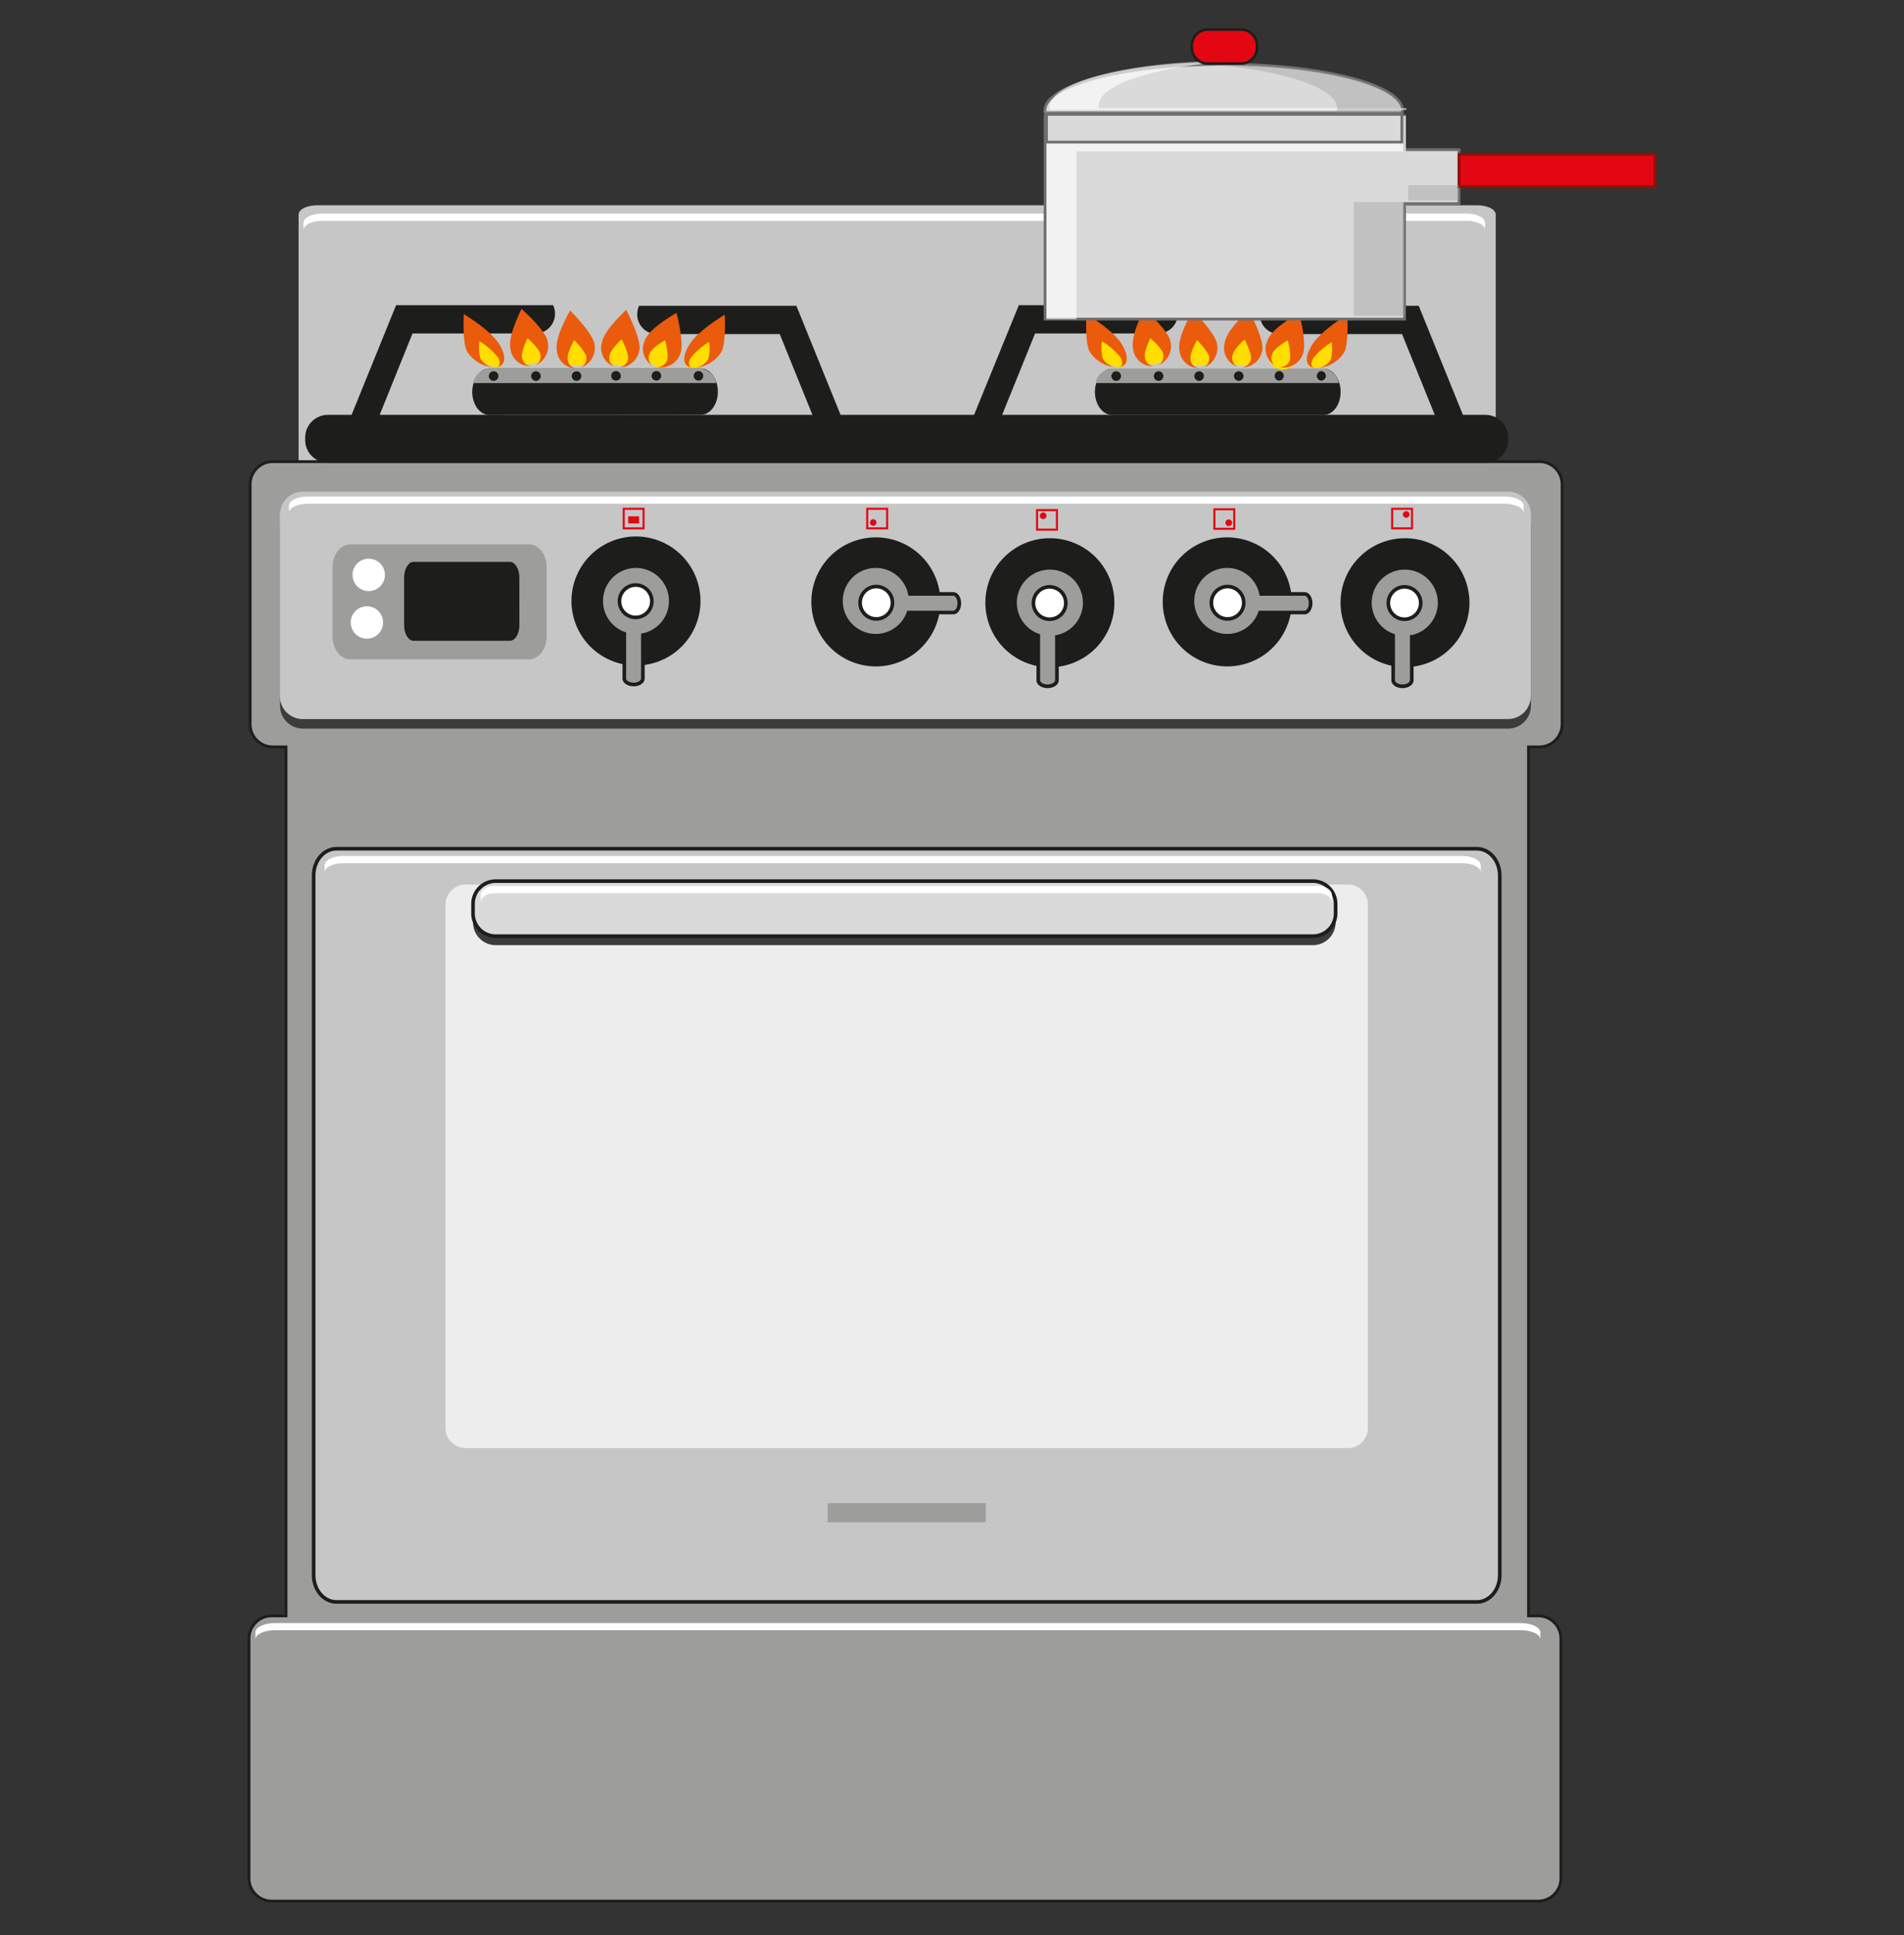 <svg xmlns="http://www.w3.org/2000/svg" viewBox="0 0 315.25 320.33"><rect x="0" y="0" width="315.25" height="320.33" fill="#333333" stroke="none"/><defs><style>.cls-2{fill:#3c3c3b}.cls-3{fill:#c6c6c6}.cls-12,.cls-9{fill:#9d9d9c}.cls-11,.cls-12,.cls-13{stroke:#1d1d1b}.cls-11,.cls-12,.cls-13,.cls-14,.cls-18{stroke-miterlimit:10}.cls-11,.cls-12,.cls-13{stroke-width:.6px}.cls-18{fill:#dadada}.cls-11,.cls-8{fill:#1d1d1b}.cls-10,.cls-13,.cls-19{fill:#fff}.cls-14{fill:none;stroke:#e30613;stroke-width:.34px}.cls-15{fill:#e30613}.cls-16{fill:#ffde00}.cls-17{fill:#ea5b0c}.cls-18{stroke:#706f6f;stroke-width:.46px}.cls-19{opacity:.65}</style></defs><g style="isolation:isolate"><g id="Layer_20" data-name="Layer 20"><path class="cls-2" d="M248.62 263.11c0 2.46-1.69 4.44-3.77 4.44H56c-2.09 0-3.78-2-3.78-4.44V147.3c0-2.45 1.69-4.44 3.78-4.44h188.85c2.08 0 3.77 2 3.77 4.44z"/><path class="cls-3" d="M247.65 78.84c0 .85-1.37 1.53-3.05 1.53H52.49c-1.68 0-3.05-.68-3.05-1.53V35.5c0-.84 1.37-1.52 3.05-1.52H244.6c1.68 0 3.05.68 3.05 1.52z"/><path d="M254.87 123.63a3.77 3.77 0 003.77-3.77V80.19a3.77 3.77 0 00-3.77-3.78H45.18a3.77 3.77 0 00-3.76 3.78v39.67a3.76 3.76 0 003.76 3.77h2.18v143.84H45a3.76 3.76 0 00-3.77 3.75v39.69a3.77 3.77 0 003.77 3.77h209.66a3.77 3.77 0 003.78-3.77v-39.69a3.76 3.76 0 00-3.78-3.75h-1.58V123.63z" stroke-width=".46" stroke-miterlimit="10" stroke="#1d1d1b" fill="#9d9d9c"/><path d="M248.32 260.73c0 2.45-1.7 4.43-3.76 4.43H55.7c-2.09 0-3.77-2-3.77-4.43V144.92c0-2.45 1.68-4.43 3.77-4.43h188.86c2.06 0 3.76 2 3.76 4.43z" stroke-width=".6" stroke-miterlimit="10" stroke="#1d1d1b" fill="#c6c6c6"/><path d="M226.49 236.27a3.33 3.33 0 01-3.23 3.43H77a3.34 3.34 0 01-3.24-3.43v-86.42a3.34 3.34 0 013.24-3.44h146.26a3.34 3.34 0 013.23 3.44z" fill="#ededed"/><path class="cls-2" d="M221.14 152.69a3.76 3.76 0 01-3.76 3.76H82.08a3.76 3.76 0 01-3.76-3.76v-1.6a3.77 3.77 0 013.76-3.77h135.3a3.78 3.78 0 013.76 3.77z"/><path d="M221.14 151.2a3.76 3.76 0 01-3.76 3.76H82.08a3.76 3.76 0 01-3.76-3.76v-1.59a3.76 3.76 0 013.76-3.76h135.3a3.76 3.76 0 013.76 3.76z" fill="#dadada" stroke-width=".6" stroke-miterlimit="10" stroke="#1d1d1b"/><path class="cls-2" d="M253.48 116.84a3.78 3.78 0 01-3.77 3.76H50.15a3.78 3.78 0 01-3.78-3.76V87.07a3.79 3.79 0 013.78-3.77h199.56a3.79 3.79 0 013.77 3.77z"/><path class="cls-3" d="M253.48 114.91a3.78 3.78 0 01-3.77 3.76H50.15a3.78 3.78 0 01-3.78-3.76V85.14a3.77 3.77 0 013.78-3.76h199.56a3.76 3.76 0 013.77 3.76z"/><path class="cls-3" d="M253.45 115.25a3.77 3.77 0 01-3.77 3.77H50.11a3.76 3.76 0 01-3.76-3.77V85.49a3.76 3.76 0 013.76-3.77h199.57a3.77 3.77 0 013.77 3.77z"/><path class="cls-8" d="M249.71 72.85a3.76 3.76 0 01-3.77 3.75H54.3a3.76 3.76 0 01-3.77-3.75v-.41a3.77 3.77 0 013.77-3.77h191.64a3.77 3.77 0 013.77 3.77z"/><path class="cls-9" d="M90.51 105.38c0 2.07-1.31 3.76-2.94 3.76H58c-1.61 0-2.94-1.69-2.94-3.76V93.87c0-2.08 1.33-3.77 2.94-3.77h29.57c1.63 0 2.94 1.69 2.94 3.77z"/><path class="cls-8" d="M86 103.48c0 1.44-.71 2.59-1.58 2.59H68.48c-.86 0-1.57-1.15-1.57-2.59v-7.89c0-1.43.71-2.59 1.57-2.59h15.93c.87 0 1.58 1.16 1.58 2.59z"/><path class="cls-10" d="M63.73 95.16a2.68 2.68 0 11-2.68-2.68 2.68 2.68 0 012.68 2.68zM63.43 103.05a2.68 2.68 0 11-2.67-2.69 2.68 2.68 0 012.67 2.69z"/><path class="cls-11" d="M145 89.25a10.38 10.38 0 11-10.36 10.37A10.36 10.36 0 01145 89.25z"/><path class="cls-12" d="M145 93.71a5.76 5.76 0 105.43 7.68h7.4c.57 0 1-.69 1-1.54s-.44-1.54-1-1.54h-7.18a5.75 5.75 0 00-5.65-4.6z"/><path class="cls-13" d="M145.08 97.09a2.68 2.68 0 11-2.67 2.67 2.68 2.68 0 012.67-2.67z"/><path class="cls-11" d="M184.21 99.78a10.38 10.38 0 11-10.37-10.39 10.37 10.37 0 0110.37 10.39z"/><path class="cls-12" d="M179.6 99.77a5.77 5.77 0 10-7.69 5.43v7.4c0 .55.69 1 1.54 1s1.55-.45 1.55-1v-7.18a5.76 5.76 0 004.6-5.65z"/><path class="cls-13" d="M176.47 99.82a2.68 2.68 0 11-2.68-2.68 2.69 2.69 0 012.68 2.68z"/><path class="cls-11" d="M115.68 99.48a10.38 10.38 0 11-10.39-10.38 10.39 10.39 0 0110.39 10.38z"/><path class="cls-12" d="M111.06 99.47a5.76 5.76 0 10-7.69 5.43v7.4c0 .56.7 1 1.55 1s1.52-.45 1.52-1v-7.17a5.75 5.75 0 004.62-5.66z"/><path class="cls-13" d="M107.93 99.52a2.68 2.68 0 11-2.68-2.68 2.67 2.67 0 012.68 2.68z"/><path class="cls-11" d="M203.2 89.25a10.38 10.38 0 11-10.38 10.37 10.36 10.36 0 0110.38-10.37z"/><path class="cls-12" d="M203.2 93.71a5.76 5.76 0 105.43 7.68H216c.56 0 1-.69 1-1.54s-.44-1.54-1-1.54h-7.19a5.73 5.73 0 00-5.61-4.6z"/><path class="cls-13" d="M203.25 97.09a2.68 2.68 0 11-2.68 2.67 2.68 2.68 0 012.68-2.67z"/><path class="cls-11" d="M243 99.78a10.37 10.37 0 11-10.4-10.39A10.36 10.36 0 01243 99.78z"/><path class="cls-12" d="M238.36 99.77a5.77 5.77 0 10-7.69 5.43v7.4c0 .55.7 1 1.54 1s1.54-.45 1.54-1v-7.18a5.76 5.76 0 004.61-5.65z"/><path class="cls-13" d="M235.23 99.82a2.68 2.68 0 11-2.68-2.68 2.68 2.68 0 012.68 2.68z"/><path class="cls-9" d="M137.03 248.81h26.19v3.17h-26.19z"/><path class="cls-14" d="M143.59 84.22h3.3v3.24h-3.3zM103.27 84.22h3.29v3.24h-3.29z"/><path class="cls-15" d="M104.01 85.47h1.81v1.18h-1.81zM145.12 86.49a.54.54 0 01-1.08 0 .54.54 0 111.08 0z"/><path class="cls-14" d="M171.71 84.44H175v3.23h-3.29z"/><path class="cls-15" d="M173.27 85.45a.55.55 0 01-1.09 0 .55.55 0 111.09 0z"/><path class="cls-14" d="M201.07 84.3h3.29v3.23h-3.29z"/><path class="cls-15" d="M204 86.52a.55.55 0 11-.55-.54.55.55 0 01.55.54z"/><path class="cls-14" d="M230.5 84.22h3.29v3.24h-3.29z"/><path class="cls-15" d="M233.38 85.15a.55.55 0 11-.55-.54.55.55 0 01.55.54z"/><path class="cls-8" d="M91.89 51.91a3.22 3.22 0 00-.31-1.39h-26l-8.24 20.3 3.89 1.9L68.3 55.2h20.41a3.24 3.24 0 003.18-3.29zM105.51 52a3.48 3.48 0 01.3-1.38h26.05l8.22 20.29-3.88 1.91-7.1-17.52h-20.41a3.24 3.24 0 01-3.18-3.3z"/><path class="cls-8" d="M81 68.68c-1.55 0-2.81-1.72-2.81-3.82C78.21 62.75 79.47 61 81 61h35.07c1.54 0 2.79 1.72 2.79 3.83 0 2.1-1.25 3.82-2.79 3.82"/><path class="cls-9" d="M118.6 63.4A3 3 0 00116 61H80.93a3 3 0 00-2.6 2.41z"/><path class="cls-8" d="M96.25 62.25a.79.79 0 01-.79.79.79.79 0 11.79-.79zM89.53 62.25a.79.79 0 11-.79-.79.78.78 0 01.79.79zM82.52 62.25a.79.79 0 01-.79.79.79.79 0 010-1.58.79.79 0 01.79.79zM116.44 62.21a.79.79 0 11-.79-.79.79.79 0 01.79.79zM109.47 62.21a.79.79 0 11-.78-.79.79.79 0 01.78.79zM102.8 62.25a.77.77 0 01-.8.75.79.79 0 11.78-.79z"/><path class="cls-16" d="M90.29 57.46a2.51 2.51 0 11-3-2.09 2.56 2.56 0 013 2.09zM98 58.24a2.51 2.51 0 11-2.5-2.67 2.58 2.58 0 012.5 2.67zM105 58.55a2.51 2.51 0 11-2.07-3 2.58 2.58 0 012.07 3z"/><path class="cls-17" d="M86.34 51.13c-.78 1.69-2.21 4.79-1.82 6.61a3.24 3.24 0 003.36 2.86 1.58 1.58 0 01-1.43-1.39c-.18-.9.51-2.4.89-3.23 0 0 1.94 1.7 2.13 2.62a1.69 1.69 0 01-.81 1.85 3.44 3.44 0 002-4c-.35-1.84-4.32-5.32-4.32-5.32zM94.39 51.4c-.87 1.64-2.48 4.64-2.2 6.5a3.25 3.25 0 003.19 3.1A1.61 1.61 0 0194 59.47c-.13-.9.65-2.38 1.07-3.18 0 0 1.83 1.82 2 2.75a1.73 1.73 0 01-.93 1.81 3.44 3.44 0 002.3-3.85c-.28-1.9-4.05-5.6-4.05-5.6zM103.68 51.29c-1.34 1.31-3.76 3.69-4.05 5.54a3.25 3.25 0 002.14 3.87 1.61 1.61 0 01-.85-1.81c.14-.91 1.33-2.08 2-2.72 0 0 1.23 2.28 1.07 3.22a1.74 1.74 0 01-1.42 1.45 3.45 3.45 0 003.31-3c.27-1.84-2.2-6.55-2.2-6.55z"/><path class="cls-16" d="M111.73 59.41a2.51 2.51 0 11-1.34-3.41 2.62 2.62 0 011.34 3.41z"/><path class="cls-17" d="M112 51.77c-1.58 1-4.5 2.76-5.19 4.49A3.24 3.24 0 00108 60.5a1.63 1.63 0 01-.42-2c.34-.85 1.76-1.72 2.54-2.19 0 0 .67 2.49.31 3.37a1.72 1.72 0 01-1.7 1.08 3.44 3.44 0 003.9-2.15c.74-1.74-.63-6.84-.63-6.84z"/><path class="cls-16" d="M118.24 58.76a4.47 4.47 0 01-3.63 2.12c-1.38 0-1.74-1.25-.83-2.78s2.56-2.5 3.64-2.13a1.85 1.85 0 01.82 2.79z"/><path class="cls-17" d="M120 52.09c-1.52.94-4.67 3-5.89 5s-1.06 3.54.41 3.76c-.56-.18-.62-.82-.12-1.66a11.43 11.43 0 013-2.59 6.8 6.8 0 01-.14 2.87 3.13 3.13 0 01-2 1.39 5.63 5.63 0 004.18-2.63c.81-1.42.56-6.14.56-6.14z"/><path class="cls-16" d="M78.54 58.6a4.51 4.51 0 003.63 2.13c1.38 0 1.76-1.24.83-2.78s-2.55-2.49-3.63-2.13a1.85 1.85 0 00-.83 2.78z"/><path class="cls-17" d="M76.79 52c1.52.93 4.66 3 5.88 5s1.07 3.53-.41 3.75c.56-.17.62-.81.14-1.66a12 12 0 00-3-2.6 6.62 6.62 0 00.15 2.89 3.1 3.1 0 001.93 1.39 5.67 5.67 0 01-4.17-2.64c-.77-1.47-.52-6.13-.52-6.13z"/><path class="cls-8" d="M195 51.91a3.41 3.41 0 00-.31-1.39h-26l-8.29 20.3 3.89 1.9 7.09-17.52h20.42a3.24 3.24 0 003.2-3.29zM208.59 52a3.21 3.21 0 01.31-1.38h26l8.23 20.29-3.89 1.91-7.1-17.52h-20.4a3.25 3.25 0 01-3.15-3.3z"/><path class="cls-8" d="M184.1 68.68c-1.54 0-2.81-1.72-2.81-3.82 0-2.11 1.27-3.83 2.81-3.83h35.06c1.56 0 2.81 1.72 2.81 3.83 0 2.1-1.25 3.82-2.81 3.82"/><path class="cls-9" d="M221.67 63.4a2.94 2.94 0 00-2.59-2.4H184a2.94 2.94 0 00-2.59 2.41z"/><path class="cls-8" d="M199.33 62.26a.79.79 0 11-.8-.8.8.8 0 01.8.8zM192.62 62.26a.78.78 0 01-.79.78.77.77 0 01-.78-.78.78.78 0 01.78-.8.79.79 0 01.79.8zM185.61 62.26a.79.79 0 01-.8.78.78.78 0 01-.79-.78.79.79 0 01.79-.8.8.8 0 01.8.8zM219.52 62.21a.79.79 0 01-.78.8.8.8 0 010-1.59.79.79 0 01.78.79zM212.56 62.21a.8.8 0 01-.8.8.8.8 0 010-1.59.8.8 0 01.8.79zM205.89 62.26a.79.79 0 11-.78-.8.79.79 0 01.78.8z"/><path class="cls-16" d="M193.37 57.46a2.5 2.5 0 11-3-2.09 2.6 2.6 0 013 2.09zM201.14 58.24a2.51 2.51 0 11-2.51-2.67 2.59 2.59 0 012.51 2.67zM208 58.55a2.51 2.51 0 11-2.06-3 2.58 2.58 0 012.06 3z"/><path class="cls-17" d="M189.42 51.13c-.78 1.69-2.2 4.79-1.81 6.61a3.23 3.23 0 003.39 2.87 1.6 1.6 0 01-1.42-1.4c-.19-.89.5-2.4.88-3.23 0 0 2 1.7 2.13 2.62a1.69 1.69 0 01-.81 1.85 3.42 3.42 0 002-4c-.38-1.84-4.36-5.32-4.36-5.32zM197.47 51.4c-.87 1.64-2.47 4.65-2.2 6.5a3.26 3.26 0 003.2 3.05 1.62 1.62 0 01-1.35-1.48c-.13-.9.65-2.37 1.07-3.18 0 0 1.84 1.82 2 2.75a1.73 1.73 0 01-.92 1.81 3.46 3.46 0 002.25-3.85c-.27-1.9-4.05-5.6-4.05-5.6zM206.76 51.29c-1.33 1.31-3.77 3.69-4 5.54a3.27 3.27 0 002.14 3.87 1.6 1.6 0 01-.84-1.81c.14-.91 1.32-2.07 2-2.7 0 0 1.21 2.27 1.07 3.2a1.76 1.76 0 01-1.43 1.45 3.44 3.44 0 003.32-3c.22-1.84-2.26-6.55-2.26-6.55z"/><path class="cls-16" d="M214.81 59.41a2.51 2.51 0 11-4.64-1.87 2.57 2.57 0 013.31-1.54 2.59 2.59 0 011.33 3.41z"/><path class="cls-17" d="M215.08 51.77c-1.58 1-4.49 2.76-5.18 4.49a3.23 3.23 0 001.21 4.25 1.61 1.61 0 01-.42-2c.33-.84 1.75-1.72 2.54-2.19 0 0 .65 2.49.3 3.37a1.69 1.69 0 01-1.7 1.08 3.41 3.41 0 003.89-2.15c.73-1.75-.64-6.85-.64-6.85z"/><path class="cls-16" d="M221.33 58.76a4.51 4.51 0 01-3.64 2.13c-1.38 0-1.74-1.26-.82-2.79s2.56-2.5 3.63-2.13a1.86 1.86 0 01.83 2.79z"/><path class="cls-17" d="M223.08 52.09c-1.52.94-4.66 3.06-5.88 5.06s-1.07 3.53.41 3.75c-.57-.18-.63-.82-.13-1.65a11.28 11.28 0 013-2.6 6.64 6.64 0 01-.14 2.87 3.11 3.11 0 01-1.94 1.39 5.71 5.71 0 004.18-2.62c.75-1.48.5-6.2.5-6.2z"/><path class="cls-16" d="M181.63 58.61a4.49 4.49 0 003.62 2.13c1.39 0 1.77-1.25.83-2.79s-2.55-2.49-3.63-2.13a1.85 1.85 0 00-.82 2.79z"/><path class="cls-17" d="M179.87 52c1.52.93 4.67 3 5.88 5s1.07 3.53-.41 3.75c.57-.17.63-.81.13-1.66a12.34 12.34 0 00-3-2.6 6.85 6.85 0 00.13 2.89 3.14 3.14 0 001.95 1.39 5.67 5.67 0 01-4.18-2.64c-.74-1.47-.5-6.13-.5-6.13z"/><path class="cls-10" d="M242.89 35.36H53.25c-1.67 0-3 .69-3 1.53v1.19c0-.84 1.36-1.52 3-1.52h189.64c1.67 0 3 .68 3 1.52v-1.19c.02-.84-1.33-1.53-3-1.53zM249.1 82.18H51c-1.74 0-3.16.68-3.16 1.53v1.18c0-.84 1.42-1.51 3.16-1.51h198.1c1.75 0 3.16.67 3.16 1.51v-1.18c0-.85-1.41-1.53-3.16-1.53zM242.17 141.69H56.75c-1.63 0-3 .69-3 1.53v1.2c0-.86 1.33-1.53 3-1.53h185.42c1.63 0 3 .67 3 1.53v-1.2c-.05-.84-1.37-1.53-3-1.53zM251.75 268.66H45.57c-1.81 0-3.28.67-3.28 1.52v1.2c0-.85 1.47-1.54 3.28-1.54h206.18c1.81 0 3.29.69 3.29 1.54v-1.2c-.04-.85-1.48-1.52-3.29-1.52zM218.34 146.66H81.75c-1.19 0-2.17.68-2.17 1.52v1.19c0-.84 1-1.52 2.17-1.52h136.59c1.21 0 2.19.68 2.19 1.52v-1.19c0-.84-.98-1.52-2.19-1.52z"/><path class="cls-18" d="M241.57 24.78h-9.01v-5.6h-59.52v33.64h59.52V33.7h9.01v-8.92z"/><path class="cls-19" d="M178.23 25.05h54.55v-5.86h-59.51v33.63h4.96V25.05z"/><path stroke="#911004" stroke-width=".46" fill="#e30613" stroke-miterlimit="10" d="M241.57 25.55h32.46v5.35h-32.46z"/><path class="cls-18" d="M173.27 18.93h58.84v4.59h-58.84z"/><g style="mix-blend-mode:multiply" opacity=".41"><path class="cls-9" d="M232.1 18.66h.44v.01h-.44zM224.14 33.44h8.41V52.3h-8.41zM233.16 30.64h8.41v2.54h-8.41z"/></g><path d="M232.14 18.67a1.76 1.76 0 00.08-.37c0-4.24-13.25-7.67-29.59-7.67S173 14.06 173 18.3a1.76 1.76 0 00.08.37z" stroke-width=".46" stroke="#706f6f" fill="#dadada" stroke-miterlimit="10"/><path class="cls-19" d="M182 17.9a1.75 1.75 0 01-.09-.38c0-3.57 9.43-6.52 22.15-7.39h-.7c-16.35 0-29.6 3.43-29.6 7.66a1.69 1.69 0 00.08.39h59a2 2 0 01.05-.26z"/><path d="M202.4 10.63h-2.66c12.49.9 21.68 3.86 21.68 7.37a1.23 1.23 0 01-.08.39h-48.51v.25h59a2.57 2.57 0 00.08-.38c.09-4.2-13.17-7.63-29.51-7.63z" style="mix-blend-mode:multiply" opacity=".41" fill="#9d9d9c"/><path d="M208.13 7.71a2.66 2.66 0 01-2.48 2.81h-5.83a2.65 2.65 0 01-2.48-2.81h0a2.65 2.65 0 012.48-2.81h5.83a2.66 2.66 0 012.48 2.81z" stroke-width=".42" fill="#e30613" stroke-miterlimit="10" stroke="#1d1d1b"/></g></g></svg>